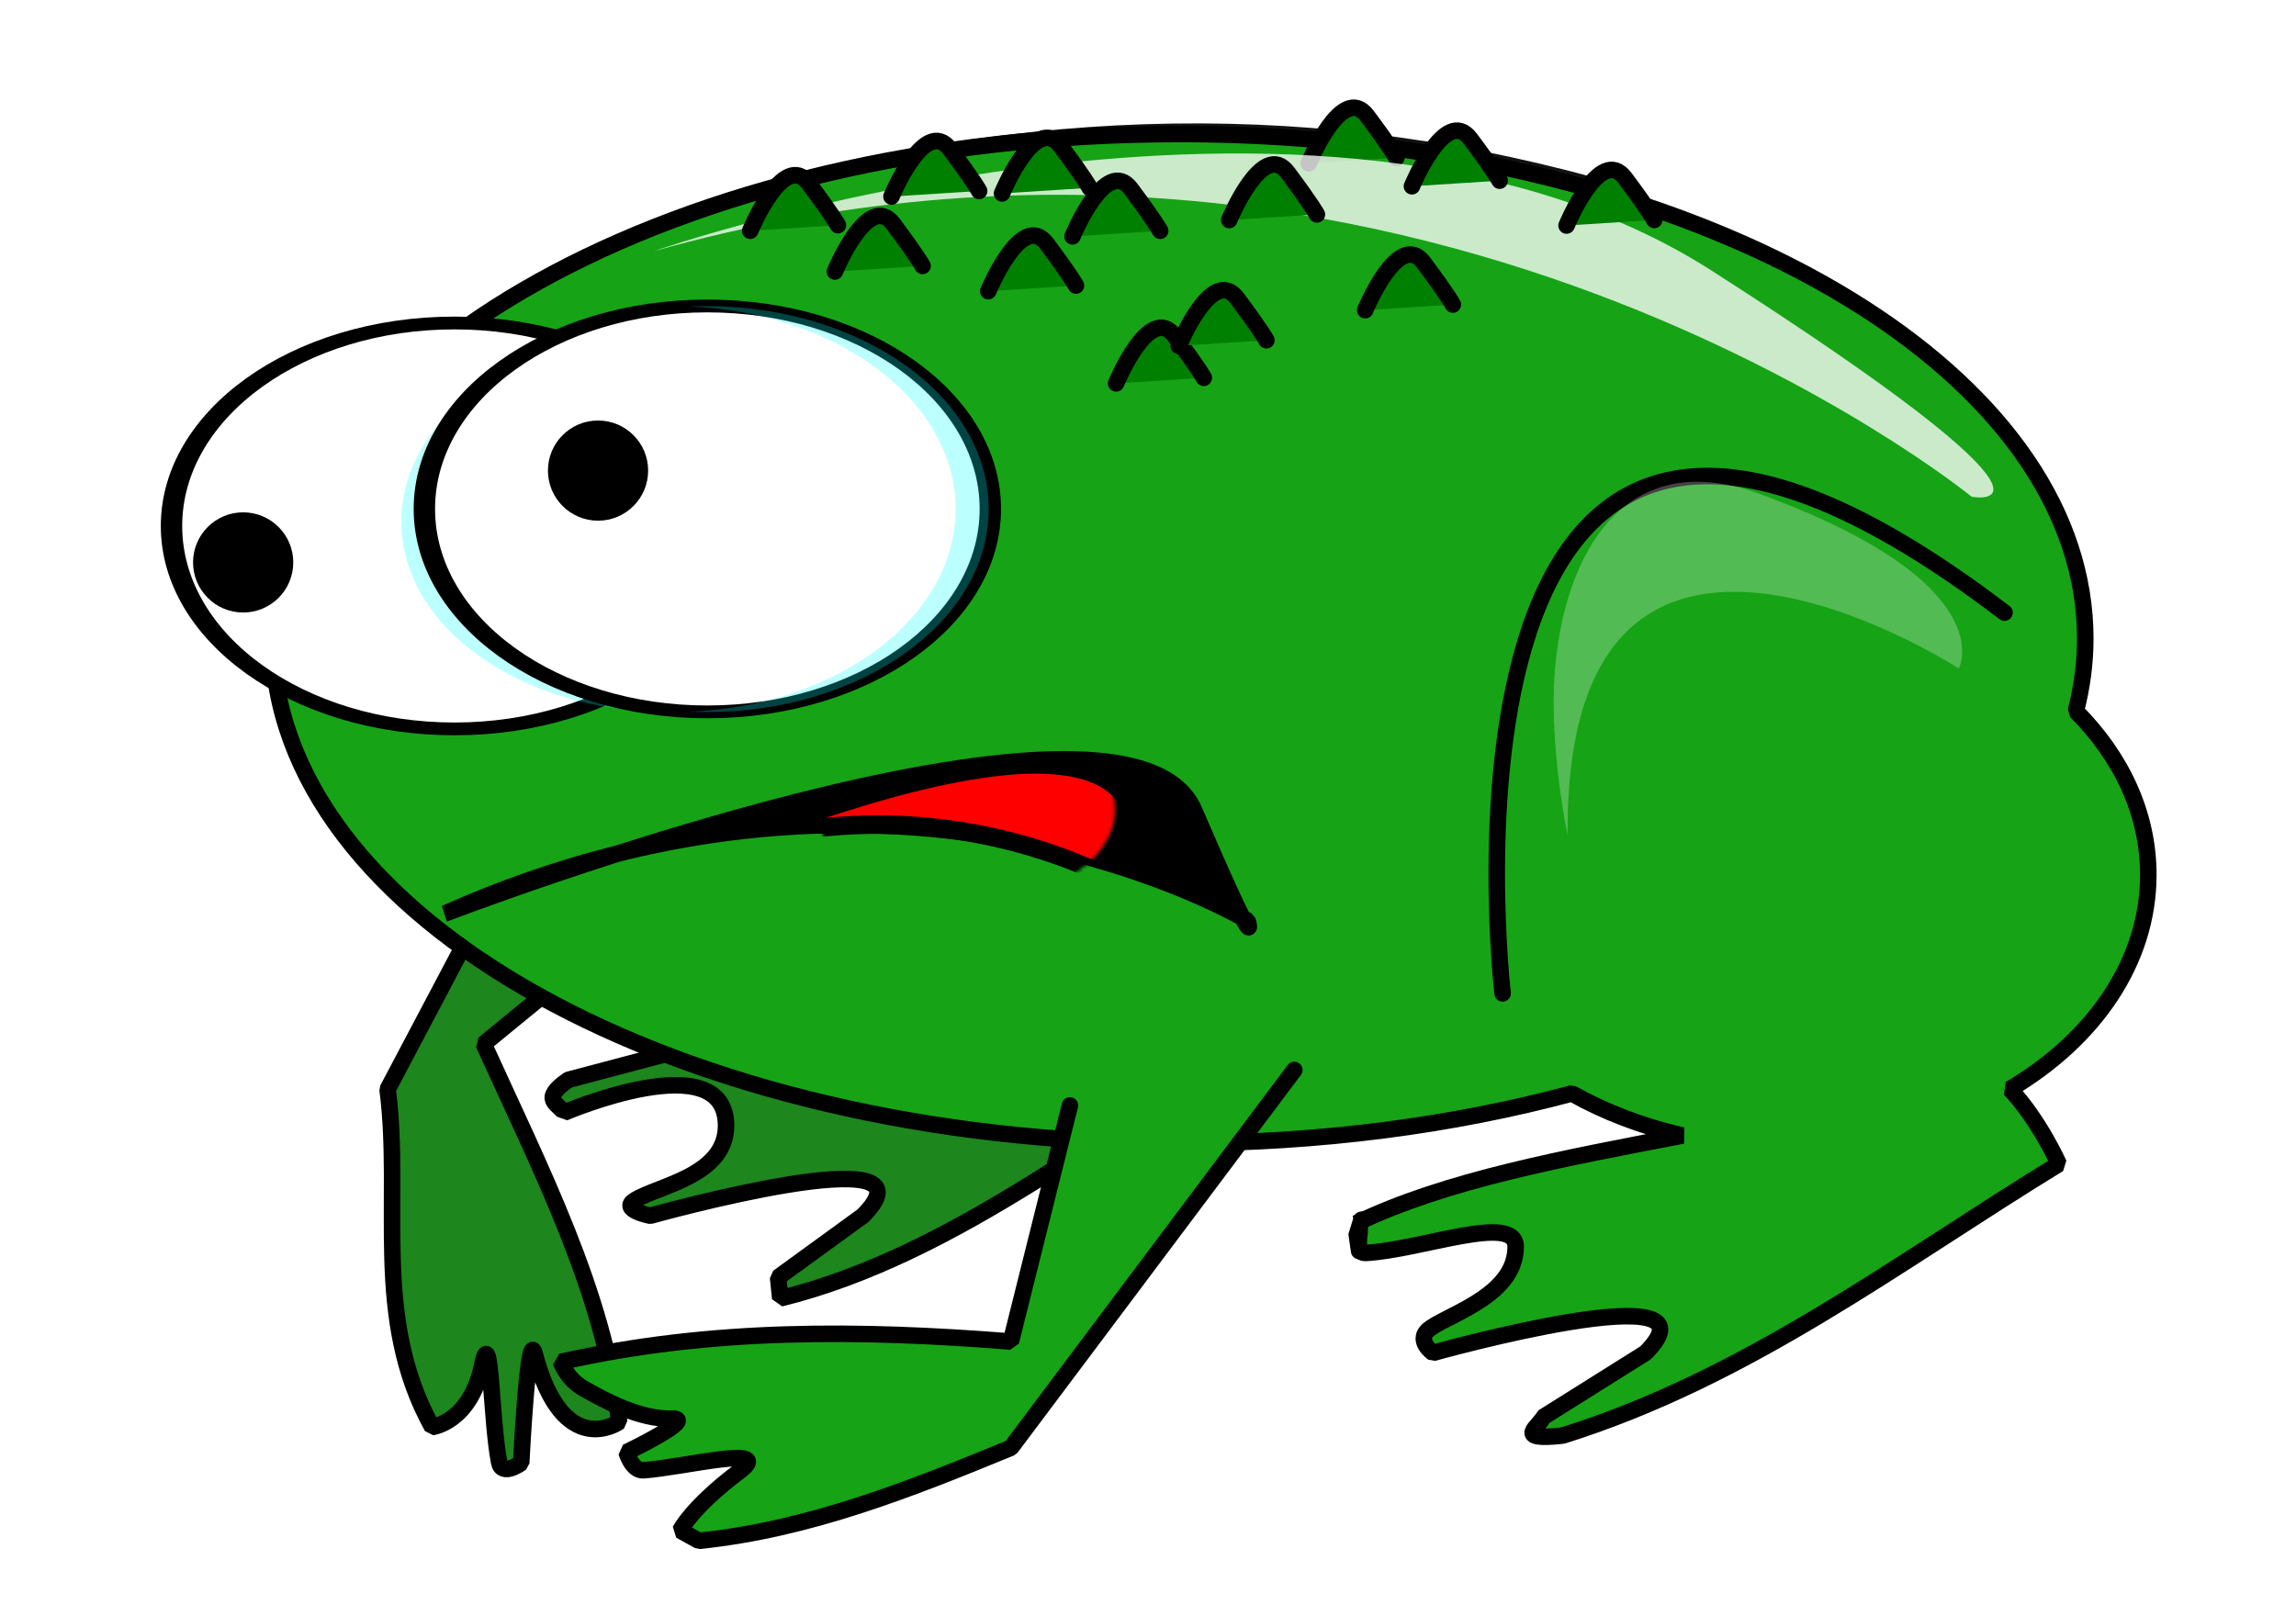<?xml version="1.0" encoding="UTF-8" standalone="no"?>
<!-- Created with Inkscape (http://www.inkscape.org/) -->

<svg
   xmlns:dc="http://purl.org/dc/elements/1.1/"
   xmlns:cc="http://creativecommons.org/ns#"
   xmlns:rdf="http://www.w3.org/1999/02/22-rdf-syntax-ns#"
   xmlns:svg="http://www.w3.org/2000/svg"
   xmlns="http://www.w3.org/2000/svg"
   xmlns:sodipodi="http://sodipodi.sourceforge.net/DTD/sodipodi-0.dtd"
   xmlns:inkscape="http://www.inkscape.org/namespaces/inkscape"
   id="svg3018"
   sodipodi:docname="simplefrog-remix.svg"
   viewBox="0 0 1111 777"
   version="1.1"
   inkscape:version="0.92.2 5c3e80d, 2017-08-06"
   width="1111"
   height="777">
  <defs
     id="defs3020">
    <filter
       id="filter3887"
       height="1.496"
       width="1.116"
       y="-0.248"
       x="-0.058"
       inkscape:collect="always"
       style="color-interpolation-filters:sRGB">
      <feGaussianBlur
         id="feGaussianBlur3889"
         stdDeviation="7.859"
         inkscape:collect="always" />
    </filter>
    <filter
       id="filter3913"
       height="1.188"
       width="1.216"
       y="-0.094"
       x="-0.108"
       inkscape:collect="always"
       style="color-interpolation-filters:sRGB">
      <feGaussianBlur
         id="feGaussianBlur3915"
         stdDeviation="3.138"
         inkscape:collect="always" />
    </filter>
    <filter
       id="filter5324"
       inkscape:collect="always">
      <feGaussianBlur
         id="feGaussianBlur5326"
         stdDeviation="2.257"
         inkscape:collect="always" />
    </filter>
    <filter
       id="filter5340"
       height="1.221"
       width="1.298"
       y="-0.111"
       x="-0.149"
       inkscape:collect="always">
      <feGaussianBlur
         id="feGaussianBlur5342"
         stdDeviation="4.247"
         inkscape:collect="always" />
    </filter>
    <filter
       id="filter5352"
       inkscape:collect="always">
      <feGaussianBlur
         id="feGaussianBlur5354"
         stdDeviation="0.622"
         inkscape:collect="always" />
    </filter>
    <filter
       id="filter5444"
       height="1.327"
       width="1.208"
       y="-0.164"
       x="-0.104"
       inkscape:collect="always">
      <feGaussianBlur
         id="feGaussianBlur5446"
         stdDeviation="0.917"
         inkscape:collect="always" />
    </filter>
    <filter
       id="filter5460"
       height="1.642"
       width="1.407"
       y="-0.321"
       x="-0.204"
       inkscape:collect="always">
      <feGaussianBlur
         id="feGaussianBlur5462"
         stdDeviation="1.799"
         inkscape:collect="always" />
    </filter>
    <filter
       id="filter5464"
       height="1.642"
       width="1.407"
       y="-0.321"
       x="-0.204"
       inkscape:collect="always">
      <feGaussianBlur
         id="feGaussianBlur5466"
         stdDeviation="1.799"
         inkscape:collect="always" />
    </filter>
    <filter
       id="filter5468"
       height="1.642"
       width="1.407"
       y="-0.321"
       x="-0.204"
       inkscape:collect="always">
      <feGaussianBlur
         id="feGaussianBlur5470"
         stdDeviation="1.799"
         inkscape:collect="always" />
    </filter>
    <filter
       id="filter5504"
       height="1.423"
       width="1.268"
       y="-0.211"
       x="-0.134"
       inkscape:collect="always">
      <feGaussianBlur
         id="feGaussianBlur5506"
         stdDeviation="1.186"
         inkscape:collect="always" />
    </filter>
    <filter
       id="filter5508"
       height="1.423"
       width="1.268"
       y="-0.211"
       x="-0.134"
       inkscape:collect="always">
      <feGaussianBlur
         id="feGaussianBlur5510"
         stdDeviation="1.186"
         inkscape:collect="always" />
    </filter>
    <filter
       id="filter5512"
       height="1.423"
       width="1.268"
       y="-0.211"
       x="-0.134"
       inkscape:collect="always">
      <feGaussianBlur
         id="feGaussianBlur5514"
         stdDeviation="1.186"
         inkscape:collect="always" />
    </filter>
    <filter
       id="filter5516"
       height="1.423"
       width="1.268"
       y="-0.211"
       x="-0.134"
       inkscape:collect="always">
      <feGaussianBlur
         id="feGaussianBlur5518"
         stdDeviation="1.186"
         inkscape:collect="always" />
    </filter>
    <filter
       id="filter5532"
       height="1.442"
       width="1.28"
       y="-0.221"
       x="-0.14"
       inkscape:collect="always">
      <feGaussianBlur
         id="feGaussianBlur5534"
         stdDeviation="1.238"
         inkscape:collect="always" />
    </filter>
    <filter
       id="filter5554"
       height="1.562"
       width="1.234"
       y="-0.281"
       x="-0.117"
       inkscape:collect="always">
      <feGaussianBlur
         id="feGaussianBlur5556"
         stdDeviation="13.966"
         inkscape:collect="always" />
    </filter>
    <mask
       id="mask5562"
       maskUnits="userSpaceOnUse">
      <ellipse
         id="path5564"
         style="fill:#ff0000;filter:url(#filter5554)"
         transform="matrix(0.344,0,0,0.414,170.65,170.64)"
         cx="-587.909"
         cy="348.873"
         rx="143.442"
         ry="59.599" />
    </mask>
    <filter
       inkscape:collect="always"
       style="color-interpolation-filters:sRGB"
       id="filter62055"
       x="-0.014"
       width="1.028"
       y="-0.182"
       height="1.363">
      <feGaussianBlur
         inkscape:collect="always"
         stdDeviation="1.283"
         id="feGaussianBlur62057" />
    </filter>
  </defs>
  <sodipodi:namedview
     id="base"
     bordercolor="#666666"
     inkscape:pageshadow="2"
     inkscape:window-y="0"
     fit-margin-left="0"
     pagecolor="#ffffff"
     inkscape:window-height="856"
     inkscape:window-maximized="0"
     inkscape:zoom="0.33"
     inkscape:window-x="-22"
     showgrid="false"
     borderopacity="1.0"
     inkscape:current-layer="g62005"
     inkscape:cx="498.57606"
     inkscape:cy="97.487055"
     fit-margin-top="0"
     fit-margin-right="0"
     fit-margin-bottom="0"
     inkscape:window-width="1440"
     inkscape:pageopacity="0.0"
     inkscape:document-units="px"
     inkscape:snap-global="false" />
  <g
     id="layer1"
     inkscape:label="Layer 1"
     inkscape:groupmode="layer"
     transform="translate(609.91,-263.423)">
    <g
       id="g62005"
       transform="translate(-178.571,-12.857)">
      <g
         id="g62090"
         transform="matrix(2,0,0,2,27.755,-722.227)">
        <path
           sodipodi:nodetypes="cc"
           inkscape:connector-curvature="0"
           id="path62009"
           d="m -232.414,535.229 c 71.772,-21.08 143.873,-23.417 216.392,-1.96"
           style="fill:none;fill-opacity:1;stroke:#121212;stroke-width:4;stroke-linecap:round;stroke-linejoin:miter;stroke-miterlimit:4;stroke-dasharray:none;stroke-opacity:1;filter:url(#filter62055)"
           transform="translate(178.571,12.857)" />
        <path
           sodipodi:nodetypes="cccsscsccccc"
           id="path3814"
           d="m 53.507,722.03 -145.544,38.536 c -7.113,4.907 -2.189,5.801 -1.067,7.963 0,0 39.218,-16.863 39.218,3.137 0,12.088 -16.264,14.479 -22.045,18.022 -3.783,2.319 3.725,3.773 3.725,3.773 0,0 71.429,-20 51.429,0 l -20.518,14.919 0.518,5.081 c 43.011,-10.592 80.314,-42.443 120,-65.714 0,0 -11.429,-25.714 -25.714,-25.714 z"
           style="fill:#1d861d;fill-opacity:1;stroke:#000000;stroke-width:4;stroke-linecap:round;stroke-linejoin:bevel;stroke-miterlimit:4;stroke-dasharray:none"
           inkscape:connector-curvature="0" />
        <path
           id="path3831"
           sodipodi:nodetypes="cccscssccc"
           style="fill:#1d861d;fill-opacity:1;stroke:#000000;stroke-width:4;stroke-linecap:round;stroke-linejoin:bevel;stroke-miterlimit:4;stroke-dasharray:none"
           inkscape:connector-curvature="0"
           d="m -66.963,714.56 -45.559,37.333 c 13.652,30.097 29.106,59.937 32.763,91.462 0,0 -13.631,9.618 -20.471,-16.63 -1.605,-6.159 -3.215,26.564 -3.215,26.564 0,0 -4.634,3.37 -5.328,-0.115 -2,-10.043 -1.957,-34.074 -4.086,-23.684 -2.867,13.995 -12.131,15.101 -12.131,15.101 -14.704,-26.544 -7.273,-54.471 -10.782,-81.715 l 53.362,-101.06" />
        <path
           id="path3811"
           sodipodi:nodetypes="csscccssscsccccscssssssc"
           style="fill:#16a316;stroke:#000000;stroke-width:4;stroke-linecap:round;stroke-linejoin:bevel;stroke-miterlimit:4;stroke-dasharray:none"
           inkscape:connector-curvature="0"
           d="m 55.688,531.69 c -121.09,0 -219.25,54.654 -219.25,122.09 0,67.44 98.16,122.12 219.25,122.12 34.057,0 66.307,-4.314 95.062,-12.031 7.986,4.483 17.026,7.962 26.781,10.188 -28.408,5.454 -57.079,10.702 -78.956,21.235 2.322,-0.426 -1.248,7.348 2.281,7.165 13.338,-0.694 36.3,-9.726 36.3,-1.525 0,11.386 -14.88,15.904 -20.464,19.613 -4.224,2.806 0.464,6.106 0.464,6.106 0,0 71.406,-20 51.406,0 l -24.828,15.59 c -0.45,2.012 -7.647,5.799 4.828,4.41 45.016,-14.104 81.196,-41.953 120,-65.719 0,0 -4.69,-10.541 -11.812,-18.125 20.373,-12.071 33.469,-30.81 33.469,-51.875 0,-14.859 -6.545,-28.568 -17.531,-39.594 1.484,-5.736 2.281,-11.598 2.281,-17.562 0,-15.143 -4.95,-29.641 -13.999,-43.02 -9.286,-13.731 -22.888,-26.283 -39.885,-37.146 -8.796,-5.621 -18.501,-10.79 -28.988,-15.434 -12.524,-5.547 -26.162,-10.347 -40.698,-14.28 -28.92,-7.83 -61.399,-12.22 -95.712,-12.22 z" />
        <path
           id="path3829"
           d="m 29.314,766.76 -14.286,57.143 c -36.283,-2.868 -72.567,-3.313 -108.85,4.932 0,0 1.363,4.083 5.394,6.383 4.936,2.816 13.592,7.576 21.452,7.343 6.362,-0.188 -10.987,8.13 -10.987,8.13 0,0 1.313,4.569 4.112,4.363 9.929,-0.729 32.08,-6.409 23.166,0.278 -11.429,8.572 -14.286,14.286 -14.286,14.286 l 4.518,2.51 C -33.858,869.407 -9.373,859.651 15.029,849.618 L 83.6,758.189"
           sodipodi:nodetypes="cccsscsscccc"
           style="fill:#16a316;stroke:#000000;stroke-width:4;stroke-linecap:round;stroke-linejoin:bevel;stroke-miterlimit:4;stroke-dasharray:none"
           inkscape:connector-curvature="0" />
        <path
           id="path3833"
           style="fill:#000000;stroke:#000000;stroke-width:4;stroke-linecap:round;stroke-linejoin:bevel;stroke-miterlimit:4;stroke-dasharray:none;filter:url(#filter5352)"
           inkscape:connector-curvature="0"
           d="m -121.83,720.3 c 0,0 164.68,-63.233 181.15,-25.03 16.468,38.203 12.975,26.786 12.975,26.786 0,0 -83.838,-50.938 -194.13,-1.756 z" />
        <ellipse
           ry="128.571"
           rx="107.143"
           cy="409.505"
           cx="-904.286"
           id="path3026"
           style="fill:#ffffff;stroke:#000000;stroke-width:8.098;stroke-linecap:round;stroke-linejoin:bevel;stroke-miterlimit:4;stroke-dasharray:none"
           transform="matrix(0.639,0,0,0.382,458.25,470.1)" />
        <path
           id="path5302"
           d="m -67.861,579.39 c -35.675,0 -64.589,20.637 -64.589,46.095 0,25.458 28.914,46.095 64.589,46.095 1.266,0 2.529,-0.037 3.777,-0.088 -33.92,-1.393 -60.812,-21.452 -60.812,-46.007 0,-24.555 26.892,-44.613 60.812,-46.007 -1.248,-0.051 -2.511,-0.088 -3.777,-0.088 z"
           style="opacity:0.514;fill:#00ffff;stroke-width:4;stroke-linecap:round;stroke-linejoin:bevel;stroke-miterlimit:4;stroke-dasharray:none;filter:url(#filter5340)"
           inkscape:connector-curvature="0" />
        <ellipse
           ry="128.571"
           rx="107.143"
           cy="409.505"
           cx="-904.286"
           id="path3798"
           style="fill:#ffffff;stroke:#000000;stroke-width:8.098;stroke-linecap:round;stroke-linejoin:bevel;stroke-miterlimit:4;stroke-dasharray:none"
           transform="matrix(0.639,0,0,0.382,519.43,465.98)" />
        <path
           id="path3843"
           style="fill:none;stroke:#000000;stroke-width:4;stroke-linecap:round;stroke-linejoin:bevel;stroke-miterlimit:4;stroke-dasharray:none"
           inkscape:connector-curvature="0"
           d="m 134,739.65 c 0,0 -23.571,-202.86 121.43,-92.143" />
        <path
           id="use4446"
           d="m 87.082,538.78 c 0,0 8.081,-19.602 14.142,-11.491 6.061,8.111 7.071,10.139 7.071,10.139"
           style="fill:#008000;stroke:#000000;stroke-width:4;stroke-linecap:round;stroke-linejoin:bevel;stroke-miterlimit:4;stroke-dasharray:none;filter:url(#filter5444)"
           inkscape:connector-curvature="0" />
        <path
           id="path3869"
           style="opacity:0.877;fill:#ffffff;stroke-width:3.824;stroke-linecap:round;stroke-linejoin:bevel;stroke-miterlimit:4;stroke-dasharray:none;filter:url(#filter3887)"
           d="m -71.429,225.22 c 0,0 160.83,-51.429 256,4.286 95.176,55.714 62.896,50 62.896,50 0,0 -135.97,-101.43 -318.9,-54.286 z"
           sodipodi:nodetypes="cscc"
           inkscape:connector-curvature="0"
           transform="matrix(1,0,0,1.094,0,313.67)" />
        <path
           id="path3891"
           style="opacity:0.513;fill:#ffffff;stroke-width:3.487;stroke-linecap:round;stroke-linejoin:bevel;stroke-miterlimit:4;stroke-dasharray:none;filter:url(#filter3913)"
           d="m 156.95,361.55 c 0,0 -2.679,-16.788 -2.536,-33.692 0.243,-28.775 10.297,-62.748 37.67,-49.383 44.587,21.769 36.302,42.469 36.302,42.469 0,0 -72.037,-62.274 -71.436,40.606 z"
           sodipodi:nodetypes="csscc"
           inkscape:connector-curvature="0"
           transform="matrix(1.325,0,0,0.994,-58.237,342.01)" />
        <path
           id="use4432"
           d="m -48.036,555.1 c 0,0 8.081,-19.602 14.142,-11.491 6.061,8.111 7.071,10.139 7.071,10.139"
           style="fill:#008000;stroke:#000000;stroke-width:4;stroke-linecap:round;stroke-linejoin:bevel;stroke-miterlimit:4;stroke-dasharray:none;filter:url(#filter5468)"
           inkscape:connector-curvature="0" />
        <path
           id="use4434"
           d="m -27.553,564.96 c 0,0 8.081,-19.602 14.142,-11.491 6.061,8.111 7.071,10.139 7.071,10.139"
           style="fill:#008000;stroke:#000000;stroke-width:4;stroke-linecap:round;stroke-linejoin:bevel;stroke-miterlimit:4;stroke-dasharray:none;filter:url(#filter5516)"
           inkscape:connector-curvature="0" />
        <path
           id="use4436"
           d="m 12.885,546.06 c 0,0 8.081,-19.602 14.142,-11.491 6.061,8.111 7.071,10.139 7.071,10.139"
           style="fill:#008000;stroke:#000000;stroke-width:4;stroke-linecap:round;stroke-linejoin:bevel;stroke-miterlimit:4;stroke-dasharray:none;filter:url(#filter5460)"
           inkscape:connector-curvature="0" />
        <path
           id="use4438"
           d="m -13.863,546.82 c 0,0 8.081,-19.602 14.142,-11.491 6.061,8.111 7.071,10.139 7.071,10.139"
           style="fill:#008000;stroke:#000000;stroke-width:4;stroke-linecap:round;stroke-linejoin:bevel;stroke-miterlimit:4;stroke-dasharray:none;filter:url(#filter5464)"
           inkscape:connector-curvature="0" />
        <path
           id="use4440"
           d="m 29.935,556.46 c 0,0 8.081,-19.602 14.142,-11.491 6.061,8.111 7.071,10.139 7.071,10.139"
           style="fill:#008000;stroke:#000000;stroke-width:4;stroke-linecap:round;stroke-linejoin:bevel;stroke-miterlimit:4;stroke-dasharray:none;filter:url(#filter5512)"
           inkscape:connector-curvature="0" />
        <path
           id="use4442"
           d="m 9.562,569.71 c 0,0 8.081,-19.602 14.142,-11.491 6.061,8.111 7.071,10.139 7.071,10.139"
           style="fill:#008000;stroke:#000000;stroke-width:4;stroke-linecap:round;stroke-linejoin:bevel;stroke-miterlimit:4;stroke-dasharray:none"
           inkscape:connector-curvature="0" />
        <path
           id="use4444"
           d="m 40.485,592.03 c 0,0 8.081,-19.602 14.142,-11.491 6.061,8.111 7.071,10.139 7.071,10.139"
           style="fill:#008000;stroke:#000000;stroke-width:4;stroke-linecap:round;stroke-linejoin:bevel;stroke-miterlimit:4;stroke-dasharray:none"
           inkscape:connector-curvature="0" />
        <path
           id="use4450"
           d="m 67.853,552.5 c 0,0 8.081,-19.602 14.142,-11.491 6.061,8.111 7.071,10.139 7.071,10.139"
           style="fill:#008000;stroke:#000000;stroke-width:4;stroke-linecap:round;stroke-linejoin:bevel;stroke-miterlimit:4;stroke-dasharray:none;filter:url(#filter5508)"
           inkscape:connector-curvature="0" />
        <path
           id="use4456"
           d="m 112.06,544.33 c 0,0 8.081,-19.602 14.142,-11.491 6.061,8.111 7.071,10.139 7.071,10.139"
           style="fill:#008000;stroke:#000000;stroke-width:4;stroke-linecap:round;stroke-linejoin:bevel;stroke-miterlimit:4;stroke-dasharray:none;filter:url(#filter5532)"
           inkscape:connector-curvature="0" />
        <path
           id="use4460"
           d="m 100.75,574.31 c 0,0 8.081,-19.602 14.142,-11.491 6.061,8.111 7.071,10.139 7.071,10.139"
           style="fill:#008000;stroke:#000000;stroke-width:4;stroke-linecap:round;stroke-linejoin:bevel;stroke-miterlimit:4;stroke-dasharray:none"
           inkscape:connector-curvature="0" />
        <path
           id="use4464"
           d="m 149.47,553.83 c 0,0 8.081,-19.602 14.142,-11.491 6.061,8.111 7.071,10.139 7.071,10.139"
           style="fill:#008000;stroke:#000000;stroke-width:4;stroke-linecap:round;stroke-linejoin:bevel;stroke-miterlimit:4;stroke-dasharray:none;filter:url(#filter5504)"
           inkscape:connector-curvature="0" />
        <path
           id="use4482"
           d="m 55.637,582.94 c 0,0 8.081,-19.602 14.142,-11.491 6.061,8.111 7.071,10.139 7.071,10.139"
           style="fill:#008000;stroke:#000000;stroke-width:4;stroke-linecap:round;stroke-linejoin:bevel;stroke-miterlimit:4;stroke-dasharray:none"
           inkscape:connector-curvature="0" />
        <circle
           r="12.122"
           cy="-156.203"
           cx="23.234"
           id="path5291"
           style="fill:#000000;stroke-width:4;stroke-linecap:round;stroke-linejoin:bevel;stroke-miterlimit:4;stroke-dasharray:none"
           transform="translate(-193.95,791.56)" />
        <circle
           r="12.122"
           cy="-156.203"
           cx="23.234"
           id="path5295"
           style="fill:#000000;stroke-width:4;stroke-linecap:round;stroke-linejoin:bevel;stroke-miterlimit:4;stroke-dasharray:none"
           transform="translate(-108.09,769.34)" />
        <path
           id="path5297"
           style="opacity:0.514;fill:#00ffff;stroke-width:4;stroke-linecap:round;stroke-linejoin:bevel;stroke-miterlimit:4;stroke-dasharray:none;filter:url(#filter5324)"
           inkscape:connector-curvature="0"
           d="m -58.749,573.33 c 37.784,0 68.406,21.994 68.406,49.125 0,27.131 -30.623,49.125 -68.406,49.125 -1.34,0 -2.679,-0.039 -4,-0.094 35.925,-1.485 64.406,-22.862 64.406,-49.031 0,-26.169 -28.481,-47.547 -64.406,-49.031 1.321,-0.055 2.66,-0.094 4,-0.094 z" />
        <path
           id="path5558"
           style="fill:#ff0000;stroke:#000000;stroke-width:4.888;stroke-linecap:round;stroke-linejoin:bevel;stroke-miterlimit:4;stroke-dasharray:none"
           d="m -158.2,340.48 c 0,0 164.68,-63.233 181.15,-25.03 16.468,38.203 12.975,26.786 12.975,26.786 0,0 -83.838,-50.938 -194.13,-1.756 z"
           mask="url(#mask5562)"
           transform="matrix(0.73,0,0,0.917,27.272,406.22)"
           inkscape:connector-curvature="0" />
        <path
           sodipodi:nodetypes="ccc"
           inkscape:connector-curvature="0"
           id="path62007"
           d="m 99.843,794.432 -1.12,3.639 0.56,3.919"
           style="fill:none;stroke:#000000;stroke-width:4;stroke-linecap:round;stroke-linejoin:miter;stroke-miterlimit:4;stroke-dasharray:none;stroke-opacity:1" />
      </g>
    </g>
  </g>
</svg>
